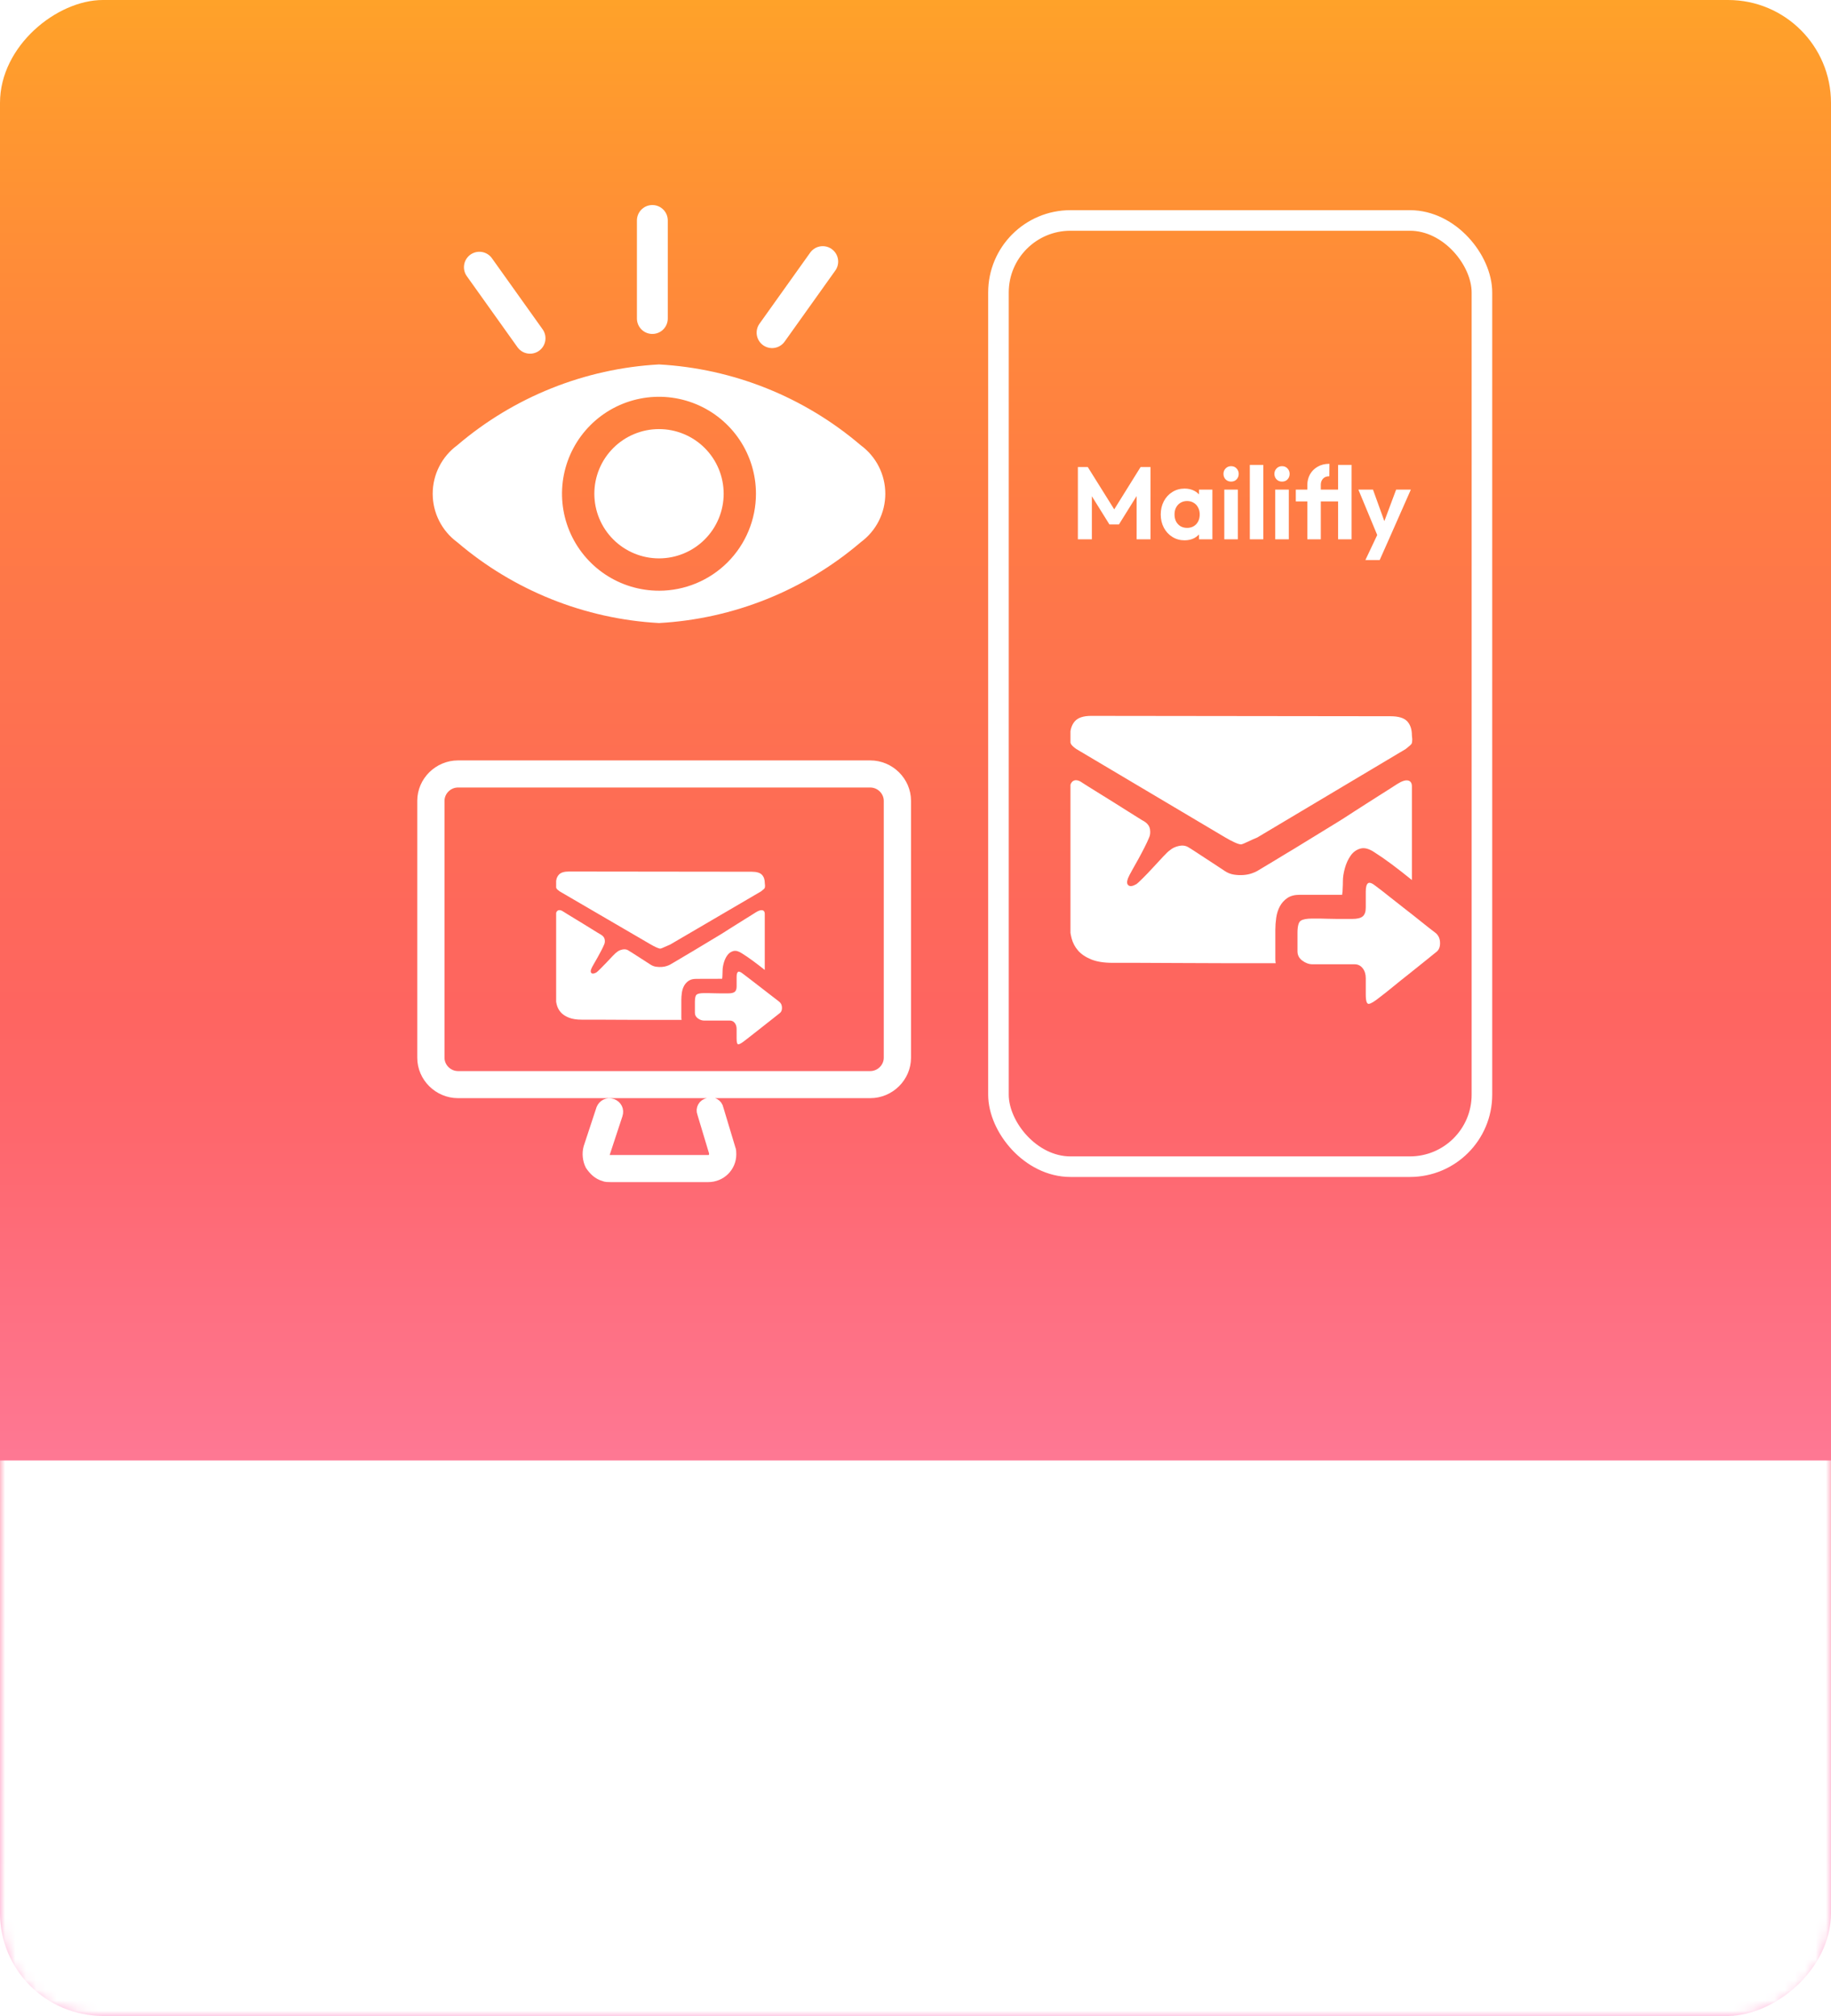 <?xml version="1.0" encoding="UTF-8" standalone="no"?>
<svg
   xmlns:dc="http://purl.org/dc/elements/1.1/"
   xmlns:cc="http://creativecommons.org/ns#"
   xmlns:rdf="http://www.w3.org/1999/02/22-rdf-syntax-ns#"
   xmlns:svg="http://www.w3.org/2000/svg"
   xmlns="http://www.w3.org/2000/svg"
   xmlns:sodipodi="http://sodipodi.sourceforge.net/DTD/sodipodi-0.dtd"
   xmlns:inkscape="http://www.inkscape.org/namespaces/inkscape"
   width="178"
   height="196"
   viewBox="0 0 178 196"
   fill="none"
   version="1.1"
   id="svg1648"
   sodipodi:docname="Slice_2.svg"
   inkscape:version="1.0.1 (3bc2e813f5, 2020-09-07)">
  <sodipodi:namedview
     pagecolor="#ffffff"
     bordercolor="#666666"
     borderopacity="1"
     objecttolerance="10"
     gridtolerance="10"
     guidetolerance="10"
     inkscape:pageopacity="0"
     inkscape:pageshadow="2"
     inkscape:window-width="1920"
     inkscape:window-height="1001"
     id="namedview1650"
     showgrid="false"
     inkscape:zoom="2.1173469"
     inkscape:cx="16.945694"
     inkscape:cy="74.01869"
     inkscape:window-x="-9"
     inkscape:window-y="-9"
     inkscape:window-maximized="1"
     inkscape:current-layer="svg1648" />
  <g
     id="çº¢è²æ¸å">
    <g
       id="Rectangle 45"
       filter="url(#filter0_dddddd_284_638)">
      <rect
         y="196"
         width="196"
         height="178"
         rx="10"
         transform="rotate(-90 0 196)"
         fill="url(#paint0_linear_284_638)"
         id="rect1534" />
    </g>
    <g
       id="Mask group">
      <mask
         id="mask0_284_638"
         style="mask-type:alpha"
         maskUnits="userSpaceOnUse"
         x="0"
         y="130"
         width="178"
         height="66">
        <rect
           id="Rectangle 49"
           y="196"
           width="66"
           height="178"
           rx="9"
           transform="rotate(-90 0 196)"
           fill="url(#paint1_linear_284_638)" />
      </mask>
      <g
         mask="url(#mask0_284_638)"
         id="g1540">
        <rect
           id="Rectangle 50"
           x="-5.669"
           y="142"
           width="183.669"
           height="66"
           fill="white" />
      </g>
    </g>
  </g>
  <rect
     x="97.065"
     y="21.435"
     width="47"
     height="92"
     rx="7"
     stroke="#ffffff"
     stroke-width="2"
     id="rect1544" />
  <path
     d="m 83.675,43.291 c -5.499,-4.697 -12.39,-7.458 -19.611,-7.857 -7.221,0.399 -14.112,3.16 -19.611,7.857 -0.741,0.543 -1.343,1.253 -1.758,2.072 -0.415,0.819 -0.631,1.724 -0.631,2.643 0,0.918 0.216,1.823 0.631,2.643 0.415,0.819 1.017,1.529 1.758,2.072 5.499,4.697 12.39,7.458 19.611,7.857 7.221,-0.399 14.112,-3.16 19.611,-7.857 0.741,-0.543 1.343,-1.253 1.758,-2.072 0.415,-0.819 0.631,-1.724 0.631,-2.643 0,-0.918 -0.216,-1.823 -0.631,-2.643 -0.415,-0.819 -1.017,-1.529 -1.758,-2.072 z m -19.611,14.143 c -1.865,0 -3.688,-0.553 -5.238,-1.589 -1.55,-1.036 -2.759,-2.509 -3.473,-4.231 -0.714,-1.723 -0.9,-3.619 -0.537,-5.447 0.364,-1.829 1.262,-3.509 2.58,-4.827 1.319,-1.319 2.998,-2.217 4.827,-2.58 1.829,-0.364 3.725,-0.177 5.447,0.537 1.723,0.714 3.195,1.922 4.231,3.473 1.036,1.55 1.589,3.373 1.589,5.238 0,2.501 -0.993,4.899 -2.761,6.667 -1.768,1.768 -4.166,2.761 -6.667,2.761 z"
     fill="#ffffff"
     id="path1546" />
  <path
     d="m 57.779,48.006 c 0,1.667 0.662,3.266 1.841,4.444 1.179,1.179 2.778,1.841 4.445,1.841 1.667,0 3.266,-0.662 4.445,-1.841 1.179,-1.179 1.841,-2.777 1.841,-4.444 0,-1.667 -0.662,-3.266 -1.841,-4.445 -1.179,-1.179 -2.778,-1.841 -4.445,-1.841 -1.667,0 -3.266,0.662 -4.445,1.841 -1.179,1.179 -1.841,2.777 -1.841,4.445 z"
     fill="#ffffff"
     id="path1548" />
  <path
     d="m 84.601,106.272 h -40.074 c -1.897,0 -3.463,-1.551 -3.463,-3.429 v -24.98 c 0,-1.878 1.567,-3.429 3.463,-3.429 h 40.074 c 1.897,0 3.463,1.551 3.463,3.429 v 24.98 c 0,1.878 -1.567,3.429 -3.463,3.429 z m -40.074,-30.204 c -0.99,0 -1.814,0.816 -1.814,1.796 v 24.98 c 0,0.98 0.825,1.796 1.814,1.796 h 40.074 c 0.99,0 1.814,-0.816 1.814,-1.796 v -24.98 c 0,-0.98 -0.825,-1.796 -1.814,-1.796 z m 14.842,38.367 h -10e-5 c -0.247,0 -0.495,0 -0.66,-0.082 -0.577,-0.163 -0.99,-0.571 -1.319,-1.061 -0.247,-0.49 -0.33,-1.143 -0.165,-1.714 l 1.237,-3.755 c 0.165,-0.408 0.577,-0.653 1.072,-0.49 0.412,0.163 0.66,0.571 0.495,1.061 l -1.237,3.755 c -0.059,0.118 -0.033,0.235 -0.014,0.322 0.008,0.034 0.014,0.064 0.014,0.086 0,0.082 0.165,0.245 0.33,0.245 h 9.73 c 0.33,0 0.577,-0.245 0.577,-0.571 v -0.163 l -1.154,-3.837 c -0.165,-0.408 0.083,-0.898 0.577,-0.98 0.412,-0.163 0.907,0.082 0.99,0.572 l 1.154,3.836 c 0.082,0.164 0.082,0.409 0.082,0.572 0,1.224 -0.989,2.204 -2.226,2.204 z"
     fill="#ffffff"
     id="path1550" />
  <path
     d="m 84.601,106.272 h -40.074 c -1.897,0 -3.463,-1.551 -3.463,-3.429 v -24.98 c 0,-1.878 1.567,-3.429 3.463,-3.429 h 40.074 c 1.897,0 3.463,1.551 3.463,3.429 v 24.98 c 0,1.878 -1.567,3.429 -3.463,3.429 z m -40.074,-30.204 c -0.99,0 -1.814,0.816 -1.814,1.796 v 24.98 c 0,0.98 0.825,1.796 1.814,1.796 h 40.074 c 0.99,0 1.814,-0.816 1.814,-1.796 v -24.98 c 0,-0.98 -0.825,-1.796 -1.814,-1.796 z m 14.842,38.367 h -10e-5 c -0.247,0 -0.495,0 -0.66,-0.082 -0.577,-0.163 -0.99,-0.571 -1.319,-1.061 -0.247,-0.49 -0.33,-1.143 -0.165,-1.714 l 1.237,-3.755 c 0.165,-0.408 0.577,-0.653 1.072,-0.49 0.412,0.163 0.66,0.571 0.495,1.061 l -1.237,3.755 c -0.059,0.118 -0.033,0.235 -0.014,0.322 0.008,0.034 0.014,0.064 0.014,0.086 0,0.082 0.165,0.245 0.33,0.245 h 9.73 c 0.33,0 0.577,-0.245 0.577,-0.571 v -0.163 l -1.154,-3.837 c -0.165,-0.408 0.083,-0.898 0.577,-0.98 0.412,-0.163 0.907,0.082 0.99,0.572 l 1.154,3.836 c 0.082,0.164 0.082,0.409 0.082,0.572 0,1.224 -0.989,2.204 -2.226,2.204 z"
     stroke="#ffffff"
     id="path1552" />
  <path
     d="m 104.785,52.435 v -7.03 h 0.96 l 2.85,4.56 h -0.55 l 2.84,-4.56 h 0.96 v 7.03 h -1.35 v -4.7 l 0.26,0.08 -1.98,3.18 h -0.92 l -1.98,-3.18 0.27,-0.08 v 4.7 z m 10.376,0.1 c -0.44,0 -0.837,-0.11 -1.19,-0.33 -0.353,-0.22 -0.63,-0.52 -0.83,-0.9 -0.2,-0.38 -0.3,-0.807 -0.3,-1.28 0,-0.48 0.1,-0.91 0.3,-1.29 0.2,-0.38 0.477,-0.68 0.83,-0.9 0.353,-0.22 0.75,-0.33 1.19,-0.33 0.347,0 0.657,0.07 0.93,0.21 0.273,0.14 0.49,0.337 0.65,0.59 0.167,0.247 0.257,0.527 0.27,0.84 v 1.74 c -0.013,0.32 -0.103,0.603 -0.27,0.85 -0.16,0.247 -0.377,0.443 -0.65,0.59 -0.273,0.14 -0.583,0.21 -0.93,0.21 z m 0.24,-1.21 c 0.367,0 0.663,-0.12 0.89,-0.36 0.227,-0.247 0.34,-0.563 0.34,-0.95 0,-0.253 -0.053,-0.477 -0.16,-0.67 -0.1,-0.2 -0.243,-0.353 -0.43,-0.46 -0.18,-0.113 -0.393,-0.17 -0.64,-0.17 -0.24,0 -0.453,0.057 -0.64,0.17 -0.18,0.107 -0.323,0.26 -0.43,0.46 -0.1,0.193 -0.15,0.417 -0.15,0.67 0,0.26 0.05,0.49 0.15,0.69 0.107,0.193 0.25,0.347 0.43,0.46 0.187,0.107 0.4,0.16 0.64,0.16 z m 1.16,1.11 v -1.3 l 0.21,-1.18 -0.21,-1.16 v -1.19 h 1.3 v 4.83 z m 2.459,0 v -4.83 h 1.32 v 4.83 z m 0.66,-5.61 c -0.213,0 -0.39,-0.07 -0.53,-0.21 -0.14,-0.147 -0.21,-0.327 -0.21,-0.54 0,-0.207 0.07,-0.383 0.21,-0.53 0.14,-0.147 0.317,-0.22 0.53,-0.22 0.22,0 0.397,0.073 0.53,0.22 0.14,0.147 0.21,0.323 0.21,0.53 0,0.213 -0.07,0.393 -0.21,0.54 -0.133,0.14 -0.31,0.21 -0.53,0.21 z m 1.821,5.61 v -7.23 h 1.31 v 7.23 z m 2.471,0 v -4.83 h 1.32 v 4.83 z m 0.66,-5.61 c -0.213,0 -0.39,-0.07 -0.53,-0.21 -0.14,-0.147 -0.21,-0.327 -0.21,-0.54 0,-0.207 0.07,-0.383 0.21,-0.53 0.14,-0.147 0.317,-0.22 0.53,-0.22 0.22,0 0.397,0.073 0.53,0.22 0.14,0.147 0.21,0.323 0.21,0.53 0,0.213 -0.07,0.393 -0.21,0.54 -0.133,0.14 -0.31,0.21 -0.53,0.21 z m 2.46,5.61 v -5.28 c 0,-0.367 0.083,-0.707 0.25,-1.02 0.173,-0.313 0.42,-0.563 0.74,-0.75 0.327,-0.193 0.713,-0.29 1.16,-0.29 l -0.01,1.21 c -0.267,0 -0.473,0.08 -0.62,0.24 -0.14,0.16 -0.21,0.353 -0.21,0.58 v 5.31 z m -1.12,-3.68 v -1.15 h 4.67 v 1.15 z m 4.11,3.68 v -7.23 h 1.31 v 7.23 z m 3.993,0.04 -2.02,-4.87 h 1.42 l 1.34,3.72 h -0.48 l 1.39,-3.72 h 1.43 l -2.15,4.87 z m -1.34,1.98 1.47,-3.11 0.8,1.13 -0.88,1.98 z"
     fill="#ffffff"
     id="path1554" />
  <path
     d="m 46.602,25.98 4.926,6.909"
     stroke="#ffffff"
     stroke-width="3"
     stroke-linecap="round"
     id="path1556" />
  <path
     d="m 79.982,25.435 -4.926,6.909"
     stroke="#ffffff"
     stroke-width="3"
     stroke-linecap="round"
     id="path1558" />
  <path
     d="m 63.418,21.435 v 9.534"
     stroke="#ffffff"
     stroke-width="3"
     stroke-linecap="round"
     id="path1560" />
  <g
     clip-path="url(#clip0_425_253)"
     id="g1564"
     transform="translate(30.065,4.435)">
    <path
       d="m 74.565,68.39 c -0.259,-0.187 -0.424,-0.338 -0.494,-0.455 -0.071,-0.117 -0.106,-0.28 -0.106,-0.49 V 67.13 c 0,-0.607 0.153,-1.085 0.459,-1.435 0.306,-0.35 0.836,-0.525 1.589,-0.525 l 29.096,0.035 c 0.777,0 1.318,0.163 1.624,0.49 0.306,0.327 0.459,0.782 0.459,1.365 l 0.035,0.385 c 0,0.21 -0.023,0.356 -0.07,0.438 -0.047,0.082 -0.236,0.251 -0.565,0.507 L 92.15,77 c -0.235,0.093 -0.524,0.222 -0.865,0.385 -0.341,0.163 -0.571,0.257 -0.689,0.28 -0.141,0 -0.353,-0.064 -0.636,-0.193 -0.282,-0.128 -0.6,-0.297 -0.953,-0.507 z m 21.716,14.175 c -0.494,0 -0.894,0.105 -1.2,0.315 -0.306,0.21 -0.547,0.478 -0.724,0.805 -0.176,0.327 -0.294,0.694 -0.353,1.103 -0.059,0.408 -0.088,0.799 -0.088,1.173 v 2.45 0.42 c 0,0.14 0.012,0.268 0.035,0.385 h -4.873 c -1.671,0 -3.237,-0.006 -4.696,-0.018 C 82.922,89.186 81.639,89.18 80.533,89.18 h -2.436 c -0.847,0 -1.542,-0.111 -2.083,-0.333 C 75.472,88.626 75.048,88.34 74.742,87.99 74.436,87.64 74.224,87.237 74.106,86.782 73.989,86.328 73.93,85.855 73.93,85.365 v -12.95 c 0,-0.49 0.118,-0.799 0.353,-0.927 0.235,-0.128 0.53,-0.064 0.883,0.193 0.118,0.07 0.33,0.204 0.636,0.403 0.306,0.198 0.671,0.426 1.095,0.682 0.424,0.257 0.865,0.531 1.324,0.823 0.459,0.292 0.894,0.566 1.306,0.823 0.412,0.257 0.765,0.478 1.059,0.665 0.294,0.187 0.488,0.303 0.583,0.35 0.33,0.21 0.518,0.472 0.565,0.787 0.047,0.315 0.012,0.589 -0.106,0.823 -0.094,0.233 -0.235,0.537 -0.424,0.91 -0.188,0.373 -0.388,0.752 -0.6,1.137 -0.212,0.385 -0.418,0.752 -0.618,1.103 -0.2,0.35 -0.335,0.618 -0.406,0.805 -0.118,0.327 -0.094,0.548 0.071,0.665 0.165,0.117 0.424,0.07 0.777,-0.14 0.071,-0.047 0.265,-0.228 0.583,-0.542 0.318,-0.315 0.653,-0.665 1.006,-1.05 0.353,-0.385 0.689,-0.747 1.006,-1.085 0.318,-0.338 0.535,-0.542 0.653,-0.613 0.212,-0.187 0.488,-0.321 0.83,-0.403 0.341,-0.082 0.641,-0.052 0.9,0.087 0.165,0.093 0.388,0.233 0.671,0.42 0.282,0.187 0.594,0.391 0.936,0.613 0.341,0.222 0.689,0.449 1.042,0.682 l 0.953,0.63 c 0.282,0.187 0.583,0.303 0.9,0.35 0.318,0.047 0.624,0.058 0.918,0.035 0.294,-0.023 0.559,-0.076 0.794,-0.158 0.235,-0.082 0.412,-0.158 0.53,-0.228 0.118,-0.07 0.341,-0.204 0.671,-0.403 0.33,-0.198 0.689,-0.414 1.077,-0.647 0.388,-0.233 0.753,-0.455 1.095,-0.665 0.341,-0.21 0.594,-0.362 0.759,-0.455 l 4.449,-2.73 c 0.047,-0.023 0.194,-0.117 0.441,-0.28 0.247,-0.163 0.553,-0.362 0.918,-0.595 0.365,-0.233 0.765,-0.49 1.201,-0.77 0.435,-0.28 0.847,-0.542 1.235,-0.787 0.389,-0.245 0.748,-0.472 1.077,-0.682 0.33,-0.21 0.565,-0.362 0.707,-0.455 0.447,-0.28 0.794,-0.391 1.041,-0.333 0.247,0.058 0.371,0.251 0.371,0.578 v 9.1 c -0.659,-0.537 -1.301,-1.038 -1.924,-1.505 -0.624,-0.467 -1.195,-0.863 -1.713,-1.19 -0.518,-0.35 -0.971,-0.472 -1.359,-0.367 -0.389,0.105 -0.707,0.333 -0.954,0.682 -0.247,0.35 -0.435,0.758 -0.565,1.225 -0.129,0.467 -0.194,0.887 -0.194,1.26 0,0.257 -0.006,0.467 -0.018,0.63 -0.011,0.163 -0.017,0.303 -0.017,0.42 -0.024,0.117 -0.036,0.21 -0.036,0.28 h -0.529 z m 13.171,3.675 c 0.306,0.233 0.465,0.56 0.477,0.98 0.011,0.42 -0.112,0.723 -0.371,0.91 -0.353,0.28 -0.765,0.613 -1.236,0.998 -0.471,0.385 -0.959,0.776 -1.465,1.173 -0.507,0.397 -1.001,0.793 -1.483,1.19 -0.483,0.397 -0.924,0.747 -1.325,1.05 -0.494,0.397 -0.841,0.607 -1.041,0.63 -0.2,0.023 -0.3,-0.28 -0.3,-0.91 v -1.575 c 0,-0.397 -0.1,-0.723 -0.301,-0.98 -0.2,-0.257 -0.464,-0.385 -0.794,-0.385 h -4.096 c -0.33,0 -0.653,-0.117 -0.971,-0.35 -0.318,-0.233 -0.477,-0.537 -0.477,-0.91 v -1.785 c 0,-0.653 0.106,-1.05 0.318,-1.19 0.212,-0.14 0.589,-0.21 1.13,-0.21 h 0.706 c 0.212,0 0.453,0.006 0.724,0.018 0.271,0.012 0.594,0.018 0.971,0.018 h 1.483 c 0.471,0 0.806,-0.082 1.006,-0.245 0.201,-0.163 0.301,-0.455 0.301,-0.875 v -1.54 c 0,-0.42 0.07,-0.688 0.211,-0.805 0.142,-0.117 0.401,-0.023 0.777,0.28 0.377,0.28 0.812,0.618 1.307,1.015 0.494,0.397 1.006,0.799 1.536,1.208 0.529,0.408 1.047,0.817 1.553,1.225 0.507,0.408 0.96,0.764 1.36,1.067 z"
       fill="#ffffff"
       id="path1562" />
  </g>
  <g
     clip-path="url(#clip1_425_253)"
     id="g1568"
     transform="translate(30.065,4.435)">
    <path
       d="m 24.345,82.234 c -0.158,-0.112 -0.259,-0.203 -0.302,-0.273 -0.043,-0.07 -0.065,-0.168 -0.065,-0.294 v -0.189 c 0,-0.364 0.093,-0.651 0.281,-0.861 0.187,-0.21 0.511,-0.315 0.971,-0.315 l 17.781,0.021 c 0.475,0 0.806,0.098 0.993,0.294 0.187,0.196 0.281,0.469 0.281,0.819 l 0.022,0.231 c 0,0.126 -0.014,0.213 -0.043,0.263 -0.029,0.049 -0.144,0.15 -0.345,0.304 L 35.092,87.4 c -0.144,0.056 -0.32,0.133 -0.529,0.231 -0.209,0.098 -0.349,0.154 -0.421,0.168 -0.086,0 -0.216,-0.038 -0.388,-0.116 -0.173,-0.077 -0.367,-0.178 -0.583,-0.304 z m 13.271,8.505 c -0.302,0 -0.547,0.063 -0.734,0.189 -0.187,0.126 -0.335,0.287 -0.442,0.483 -0.108,0.196 -0.18,0.416 -0.216,0.661 -0.036,0.245 -0.054,0.479 -0.054,0.704 v 1.47 0.252 c 0,0.084 0.007,0.161 0.022,0.231 h -2.978 c -1.021,0 -1.978,-0.004 -2.87,-0.011 -0.892,-0.007 -1.676,-0.011 -2.352,-0.011 h -1.489 c -0.518,0 -0.942,-0.067 -1.273,-0.2 -0.331,-0.133 -0.59,-0.304 -0.777,-0.514 -0.187,-0.21 -0.316,-0.452 -0.388,-0.725 C 23.993,92.996 23.957,92.713 23.957,92.419 v -7.77 c 0,-0.294 0.072,-0.479 0.216,-0.556 0.144,-0.077 0.324,-0.038 0.539,0.116 0.072,0.042 0.201,0.122 0.388,0.241 0.187,0.119 0.41,0.256 0.669,0.409 0.259,0.154 0.529,0.319 0.809,0.493 0.281,0.175 0.547,0.34 0.798,0.493 0.252,0.154 0.468,0.287 0.647,0.399 0.18,0.112 0.298,0.182 0.356,0.21 0.201,0.126 0.317,0.283 0.345,0.472 0.029,0.189 0.007,0.353 -0.065,0.493 -0.058,0.14 -0.144,0.322 -0.259,0.546 -0.115,0.224 -0.237,0.452 -0.367,0.682 -0.13,0.231 -0.255,0.452 -0.378,0.661 -0.122,0.21 -0.205,0.371 -0.248,0.483 -0.072,0.196 -0.058,0.329 0.043,0.399 0.101,0.07 0.259,0.042 0.475,-0.084 0.043,-0.028 0.162,-0.137 0.356,-0.326 0.194,-0.189 0.399,-0.399 0.615,-0.63 0.216,-0.231 0.421,-0.448 0.615,-0.651 0.194,-0.203 0.327,-0.326 0.399,-0.367 0.13,-0.112 0.298,-0.193 0.507,-0.241 0.209,-0.049 0.392,-0.032 0.55,0.052 0.101,0.056 0.237,0.14 0.41,0.252 0.173,0.112 0.363,0.234 0.572,0.367 0.209,0.133 0.421,0.27 0.636,0.409 l 0.583,0.378 c 0.173,0.112 0.356,0.182 0.55,0.21 0.194,0.028 0.381,0.035 0.561,0.021 0.18,-0.014 0.342,-0.045 0.485,-0.095 0.144,-0.049 0.252,-0.095 0.324,-0.137 0.072,-0.042 0.209,-0.122 0.41,-0.241 0.201,-0.119 0.421,-0.248 0.658,-0.389 0.237,-0.14 0.46,-0.273 0.669,-0.399 0.209,-0.126 0.363,-0.217 0.464,-0.273 l 2.719,-1.638 c 0.029,-0.014 0.119,-0.07 0.27,-0.168 0.151,-0.098 0.338,-0.217 0.561,-0.357 0.223,-0.14 0.468,-0.294 0.734,-0.462 0.266,-0.168 0.518,-0.326 0.755,-0.472 0.237,-0.147 0.457,-0.283 0.658,-0.409 0.201,-0.126 0.345,-0.217 0.432,-0.273 0.273,-0.168 0.485,-0.234 0.636,-0.2 0.151,0.035 0.227,0.15 0.227,0.346 v 5.46 c -0.403,-0.322 -0.795,-0.623 -1.176,-0.903 -0.381,-0.28 -0.73,-0.518 -1.047,-0.714 -0.317,-0.21 -0.593,-0.283 -0.831,-0.221 -0.237,0.063 -0.432,0.2 -0.583,0.409 -0.151,0.21 -0.266,0.455 -0.345,0.735 -0.079,0.28 -0.119,0.532 -0.119,0.756 0,0.154 -0.004,0.28 -0.011,0.378 -0.007,0.098 -0.011,0.182 -0.011,0.252 -0.014,0.07 -0.022,0.126 -0.022,0.168 h -0.324 z m 8.049,2.205 c 0.187,0.14 0.284,0.336 0.291,0.588 0.007,0.252 -0.068,0.434 -0.227,0.546 -0.216,0.168 -0.468,0.367 -0.755,0.599 -0.288,0.231 -0.586,0.466 -0.895,0.704 -0.309,0.238 -0.611,0.476 -0.906,0.714 -0.295,0.238 -0.565,0.448 -0.809,0.63 -0.302,0.238 -0.514,0.364 -0.636,0.378 -0.122,0.014 -0.183,-0.168 -0.183,-0.546 v -0.945 c 0,-0.238 -0.061,-0.434 -0.183,-0.588 -0.122,-0.154 -0.284,-0.231 -0.485,-0.231 h -2.503 c -0.201,0 -0.399,-0.07 -0.593,-0.21 -0.194,-0.14 -0.291,-0.322 -0.291,-0.546 v -1.071 c 0,-0.392 0.065,-0.63 0.194,-0.714 0.13,-0.084 0.36,-0.126 0.691,-0.126 h 0.432 c 0.129,0 0.277,0.004 0.442,0.011 0.166,0.007 0.363,0.011 0.593,0.011 h 0.906 c 0.288,0 0.493,-0.049 0.615,-0.147 0.122,-0.098 0.183,-0.273 0.183,-0.525 V 90.55 c 0,-0.252 0.043,-0.413 0.13,-0.483 0.086,-0.07 0.245,-0.014 0.475,0.168 0.23,0.168 0.496,0.371 0.798,0.609 0.302,0.238 0.615,0.479 0.939,0.725 0.324,0.245 0.64,0.49 0.95,0.735 0.309,0.245 0.586,0.459 0.831,0.64 z"
       fill="#ffffff"
       id="path1566" />
  </g>
  <defs
     id="defs1646">
    <linearGradient
       id="paint0_linear_284_638"
       x1="0"
       y1="285"
       x2="196"
       y2="285"
       gradientUnits="userSpaceOnUse">
      <stop
         stop-color="#FE96CA"
         id="stop1570" />
      <stop
         offset="0.062"
         stop-color="#FE8FBF"
         id="stop1572" />
      <stop
         offset="0.125"
         stop-color="#FE88B4"
         id="stop1574" />
      <stop
         offset="0.188"
         stop-color="#FE82A7"
         id="stop1576" />
      <stop
         offset="0.25"
         stop-color="#FE7B9A"
         id="stop1578" />
      <stop
         offset="0.312"
         stop-color="#FE748B"
         id="stop1580" />
      <stop
         offset="0.375"
         stop-color="#FE6D7C"
         id="stop1582" />
      <stop
         offset="0.438"
         stop-color="#FE676C"
         id="stop1584" />
      <stop
         offset="0.5"
         stop-color="#FE6560"
         id="stop1586" />
      <stop
         offset="0.562"
         stop-color="#FE6959"
         id="stop1588" />
      <stop
         offset="0.625"
         stop-color="#FE6F52"
         id="stop1590" />
      <stop
         offset="0.688"
         stop-color="#FE754B"
         id="stop1592" />
      <stop
         offset="0.75"
         stop-color="#FF7C44"
         id="stop1594" />
      <stop
         offset="0.812"
         stop-color="#FF843E"
         id="stop1596" />
      <stop
         offset="0.875"
         stop-color="#FF8D37"
         id="stop1598" />
      <stop
         offset="0.938"
         stop-color="#FF9730"
         id="stop1600" />
      <stop
         offset="1"
         stop-color="#FFA229"
         id="stop1602" />
    </linearGradient>
    <linearGradient
       id="paint1_linear_284_638"
       x1="0"
       y1="285"
       x2="66"
       y2="285"
       gradientUnits="userSpaceOnUse">
      <stop
         stop-color="#DA4CFE"
         id="stop1605" />
      <stop
         offset="0.062"
         stop-color="#CA4FFE"
         id="stop1607" />
      <stop
         offset="0.125"
         stop-color="#BA52FE"
         id="stop1609" />
      <stop
         offset="0.188"
         stop-color="#AB56FE"
         id="stop1611" />
      <stop
         offset="0.25"
         stop-color="#9C59FE"
         id="stop1613" />
      <stop
         offset="0.312"
         stop-color="#8E5CFE"
         id="stop1615" />
      <stop
         offset="0.375"
         stop-color="#815FFE"
         id="stop1617" />
      <stop
         offset="0.438"
         stop-color="#7563FF"
         id="stop1619" />
      <stop
         offset="0.5"
         stop-color="#6966FF"
         id="stop1621" />
      <stop
         offset="0.562"
         stop-color="#6975FF"
         id="stop1623" />
      <stop
         offset="0.625"
         stop-color="#6C86FF"
         id="stop1625" />
      <stop
         offset="0.688"
         stop-color="#7097FF"
         id="stop1627" />
      <stop
         offset="0.75"
         stop-color="#73A7FF"
         id="stop1629" />
      <stop
         offset="0.812"
         stop-color="#76B7FF"
         id="stop1631" />
      <stop
         offset="0.875"
         stop-color="#79C5FF"
         id="stop1633" />
      <stop
         offset="0.938"
         stop-color="#7DD3FF"
         id="stop1635" />
      <stop
         offset="1"
         stop-color="#80E1FF"
         id="stop1637" />
    </linearGradient>
    <clipPath
       id="clip0_425_253">
      <rect
         width="36"
         height="35"
         fill="white"
         transform="translate(74 63)"
         id="rect1640" />
    </clipPath>
    <clipPath
       id="clip1_425_253">
      <rect
         width="22"
         height="21"
         fill="white"
         transform="translate(24 79)"
         id="rect1643" />
    </clipPath>
  </defs>
</svg>
